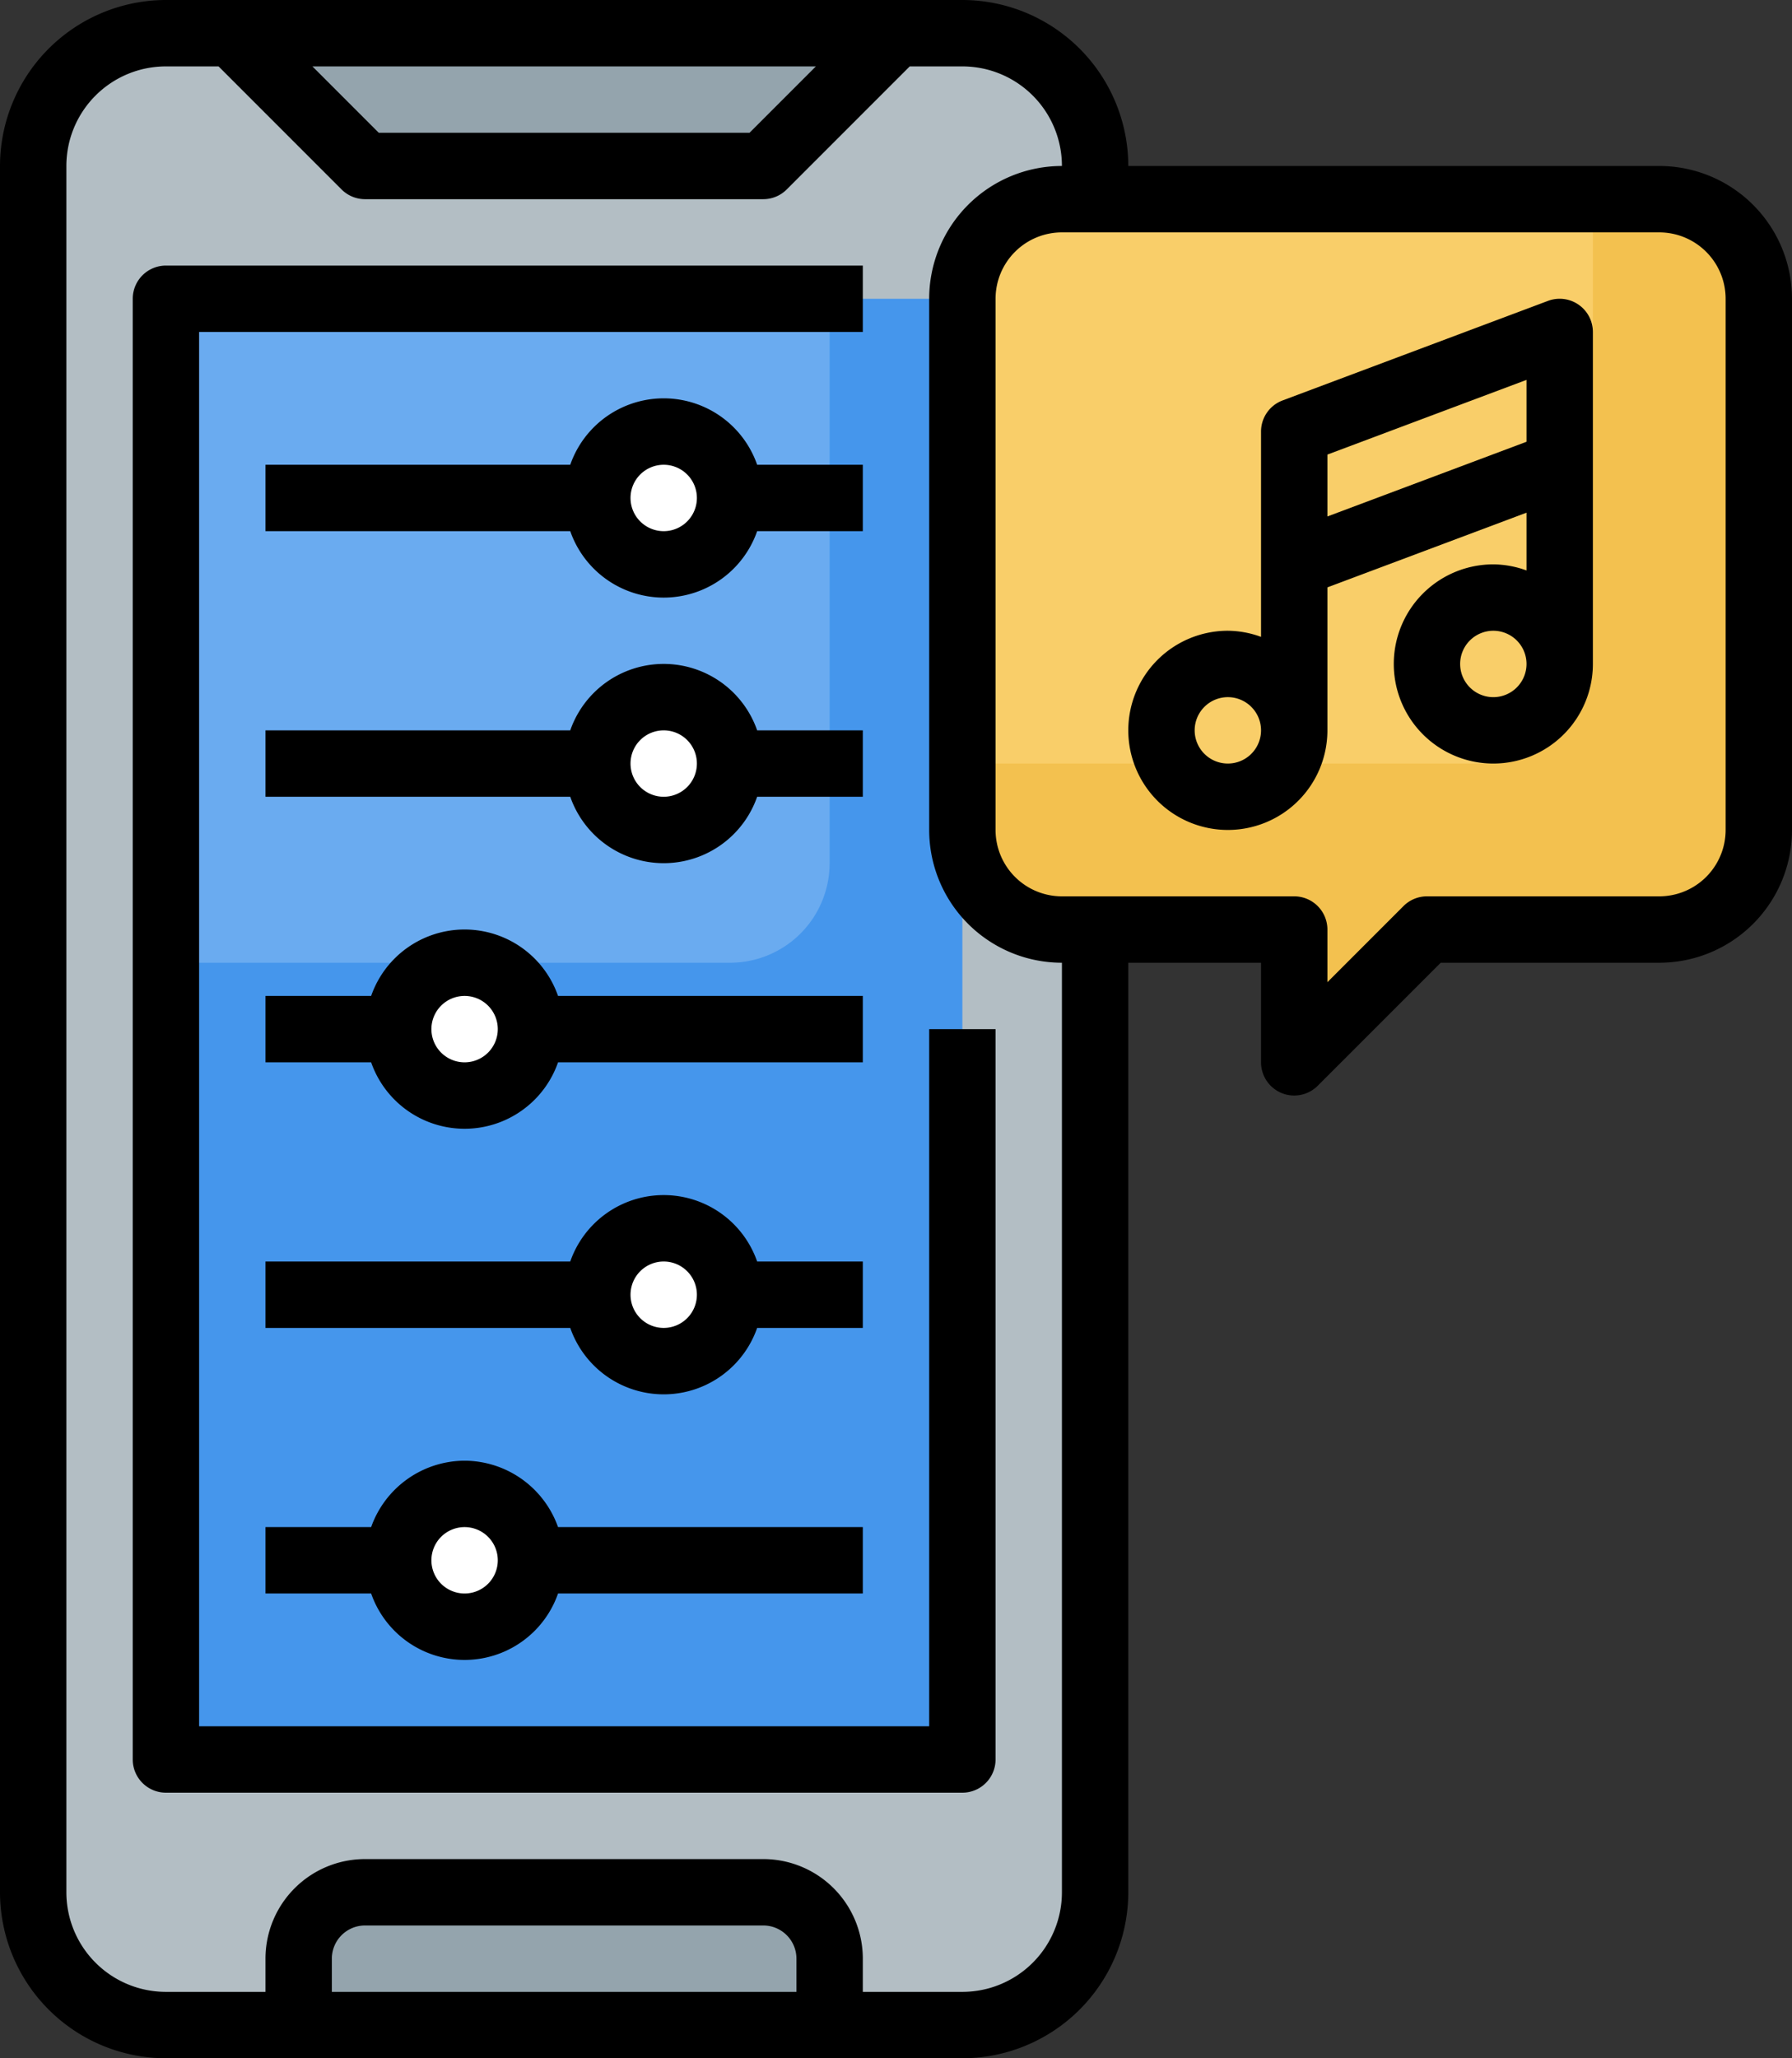<svg xmlns="http://www.w3.org/2000/svg" width="54" height="62" viewBox="0 0 54 62">
  <rect x="0" y="0" width="54" height="62" fill="#333333" stroke="none"/>
  <g id="_2_Music_editing_app" data-name="2 Music editing app" transform="translate(-5 -1)">
    <rect id="Rectangle_36480" data-name="Rectangle 36480" width="32" height="60" rx="4" transform="translate(6 2)" fill="#b3bec4"/>
    <path id="Path_103092" data-name="Path 103092" d="M10,10H34V54H10Z" fill="#4596ec"/>
    <path id="Path_103093" data-name="Path 103093" d="M10,10V30H27a3,3,0,0,0,3-3V10Z" fill="#6aabf0"/>
    <path id="Path_103094" data-name="Path 103094" d="M12,2l4,4H28l4-4Z" fill="#94a4ad"/>
    <path id="Path_103095" data-name="Path 103095" d="M14,62V60a2,2,0,0,1,2-2H28a2,2,0,0,1,2,2v2Z" fill="#94a4ad"/>
    <path id="Path_103096" data-name="Path 103096" d="M34,26V10a3,3,0,0,1,3-3H55a3,3,0,0,1,3,3V26a3,3,0,0,1-3,3H48l-4,4V29H37A3,3,0,0,1,34,26Z" fill="#f3c14f"/>
    <path id="Path_103097" data-name="Path 103097" d="M37,7a3,3,0,0,0-3,3V24H50a3,3,0,0,0,3-3V7Z" fill="#f9ce69"/>
    <g id="Group_82257" data-name="Group 82257">
      <circle id="Ellipse_1574" data-name="Ellipse 1574" cx="2" cy="2" r="2" transform="translate(23 14)" fill="#fff"/>
      <circle id="Ellipse_1575" data-name="Ellipse 1575" cx="2" cy="2" r="2" transform="translate(23 22)" fill="#fff"/>
      <circle id="Ellipse_1576" data-name="Ellipse 1576" cx="2" cy="2" r="2" transform="translate(17 30)" fill="#fff"/>
      <circle id="Ellipse_1577" data-name="Ellipse 1577" cx="2" cy="2" r="2" transform="translate(23 38)" fill="#fff"/>
      <circle id="Ellipse_1578" data-name="Ellipse 1578" cx="2" cy="2" r="2" transform="translate(17 46)" fill="#fff"/>
    </g>
    <path id="Path_103098" data-name="Path 103098" d="M33,53H11V11H31V9H10a1,1,0,0,0-1,1V54a1,1,0,0,0,1,1H34a1,1,0,0,0,1-1V32H33Z"/>
    <path id="Path_103099" data-name="Path 103099" d="M31,15H27.816a2.982,2.982,0,0,0-5.632,0H13v2h9.184a2.982,2.982,0,0,0,5.632,0H31Zm-6,2a1,1,0,1,1,1-1A1,1,0,0,1,25,17Z"/>
    <path id="Path_103100" data-name="Path 103100" d="M31,23H27.816a2.982,2.982,0,0,0-5.632,0H13v2h9.184a2.982,2.982,0,0,0,5.632,0H31Zm-6,2a1,1,0,1,1,1-1A1,1,0,0,1,25,25Z"/>
    <path id="Path_103101" data-name="Path 103101" d="M31,31H21.816a2.982,2.982,0,0,0-5.632,0H13v2h3.184a2.982,2.982,0,0,0,5.632,0H31ZM19,33a1,1,0,1,1,1-1A1,1,0,0,1,19,33Z"/>
    <path id="Path_103102" data-name="Path 103102" d="M31,39H27.816a2.982,2.982,0,0,0-5.632,0H13v2h9.184a2.982,2.982,0,0,0,5.632,0H31Zm-6,2a1,1,0,1,1,1-1A1,1,0,0,1,25,41Z"/>
    <path id="Path_103103" data-name="Path 103103" d="M19,45a3,3,0,0,0-2.816,2H13v2h3.184a2.982,2.982,0,0,0,5.632,0H31V47H21.816A3,3,0,0,0,19,45Zm0,4a1,1,0,1,1,1-1A1,1,0,0,1,19,49Z"/>
    <path id="Path_103104" data-name="Path 103104" d="M55,6H39a5.006,5.006,0,0,0-5-5H10A5.006,5.006,0,0,0,5,6V58a5.006,5.006,0,0,0,5,5H34a5.006,5.006,0,0,0,5-5V30h4v3a1,1,0,0,0,.617.924A.987.987,0,0,0,44,34a1,1,0,0,0,.707-.293L48.414,30H55a4,4,0,0,0,4-4V10A4,4,0,0,0,55,6ZM29.586,3l-2,2H16.414l-2-2ZM29,61H15V60a1,1,0,0,1,1-1H28a1,1,0,0,1,1,1Zm8-3a3,3,0,0,1-3,3H31V60a3,3,0,0,0-3-3H16a3,3,0,0,0-3,3v1H10a3,3,0,0,1-3-3V6a3,3,0,0,1,3-3h1.586l3.707,3.707A1,1,0,0,0,16,7H28a1,1,0,0,0,.707-.293L32.414,3H34a3,3,0,0,1,3,3,4,4,0,0,0-4,4V26a4,4,0,0,0,4,4ZM57,26a2,2,0,0,1-2,2H48a1,1,0,0,0-.707.293L45,30.586V29a1,1,0,0,0-1-1H37a2,2,0,0,1-2-2V10a2,2,0,0,1,2-2H55a2,2,0,0,1,2,2Z"/>
    <path id="Path_103105" data-name="Path 103105" d="M52.569,10.178a1,1,0,0,0-.921-.115l-8,3A1,1,0,0,0,43,14v6.184A2.966,2.966,0,0,0,42,20a3,3,0,1,0,3,3V18.693l6-2.25v1.741A2.966,2.966,0,0,0,50,18a3,3,0,1,0,3,3V11a1,1,0,0,0-.431-.822ZM42,24a1,1,0,1,1,1-1A1,1,0,0,1,42,24Zm3-7.443V14.693l6-2.25v1.864ZM50,22a1,1,0,1,1,1-1A1,1,0,0,1,50,22Z"/>
  </g>
</svg>
